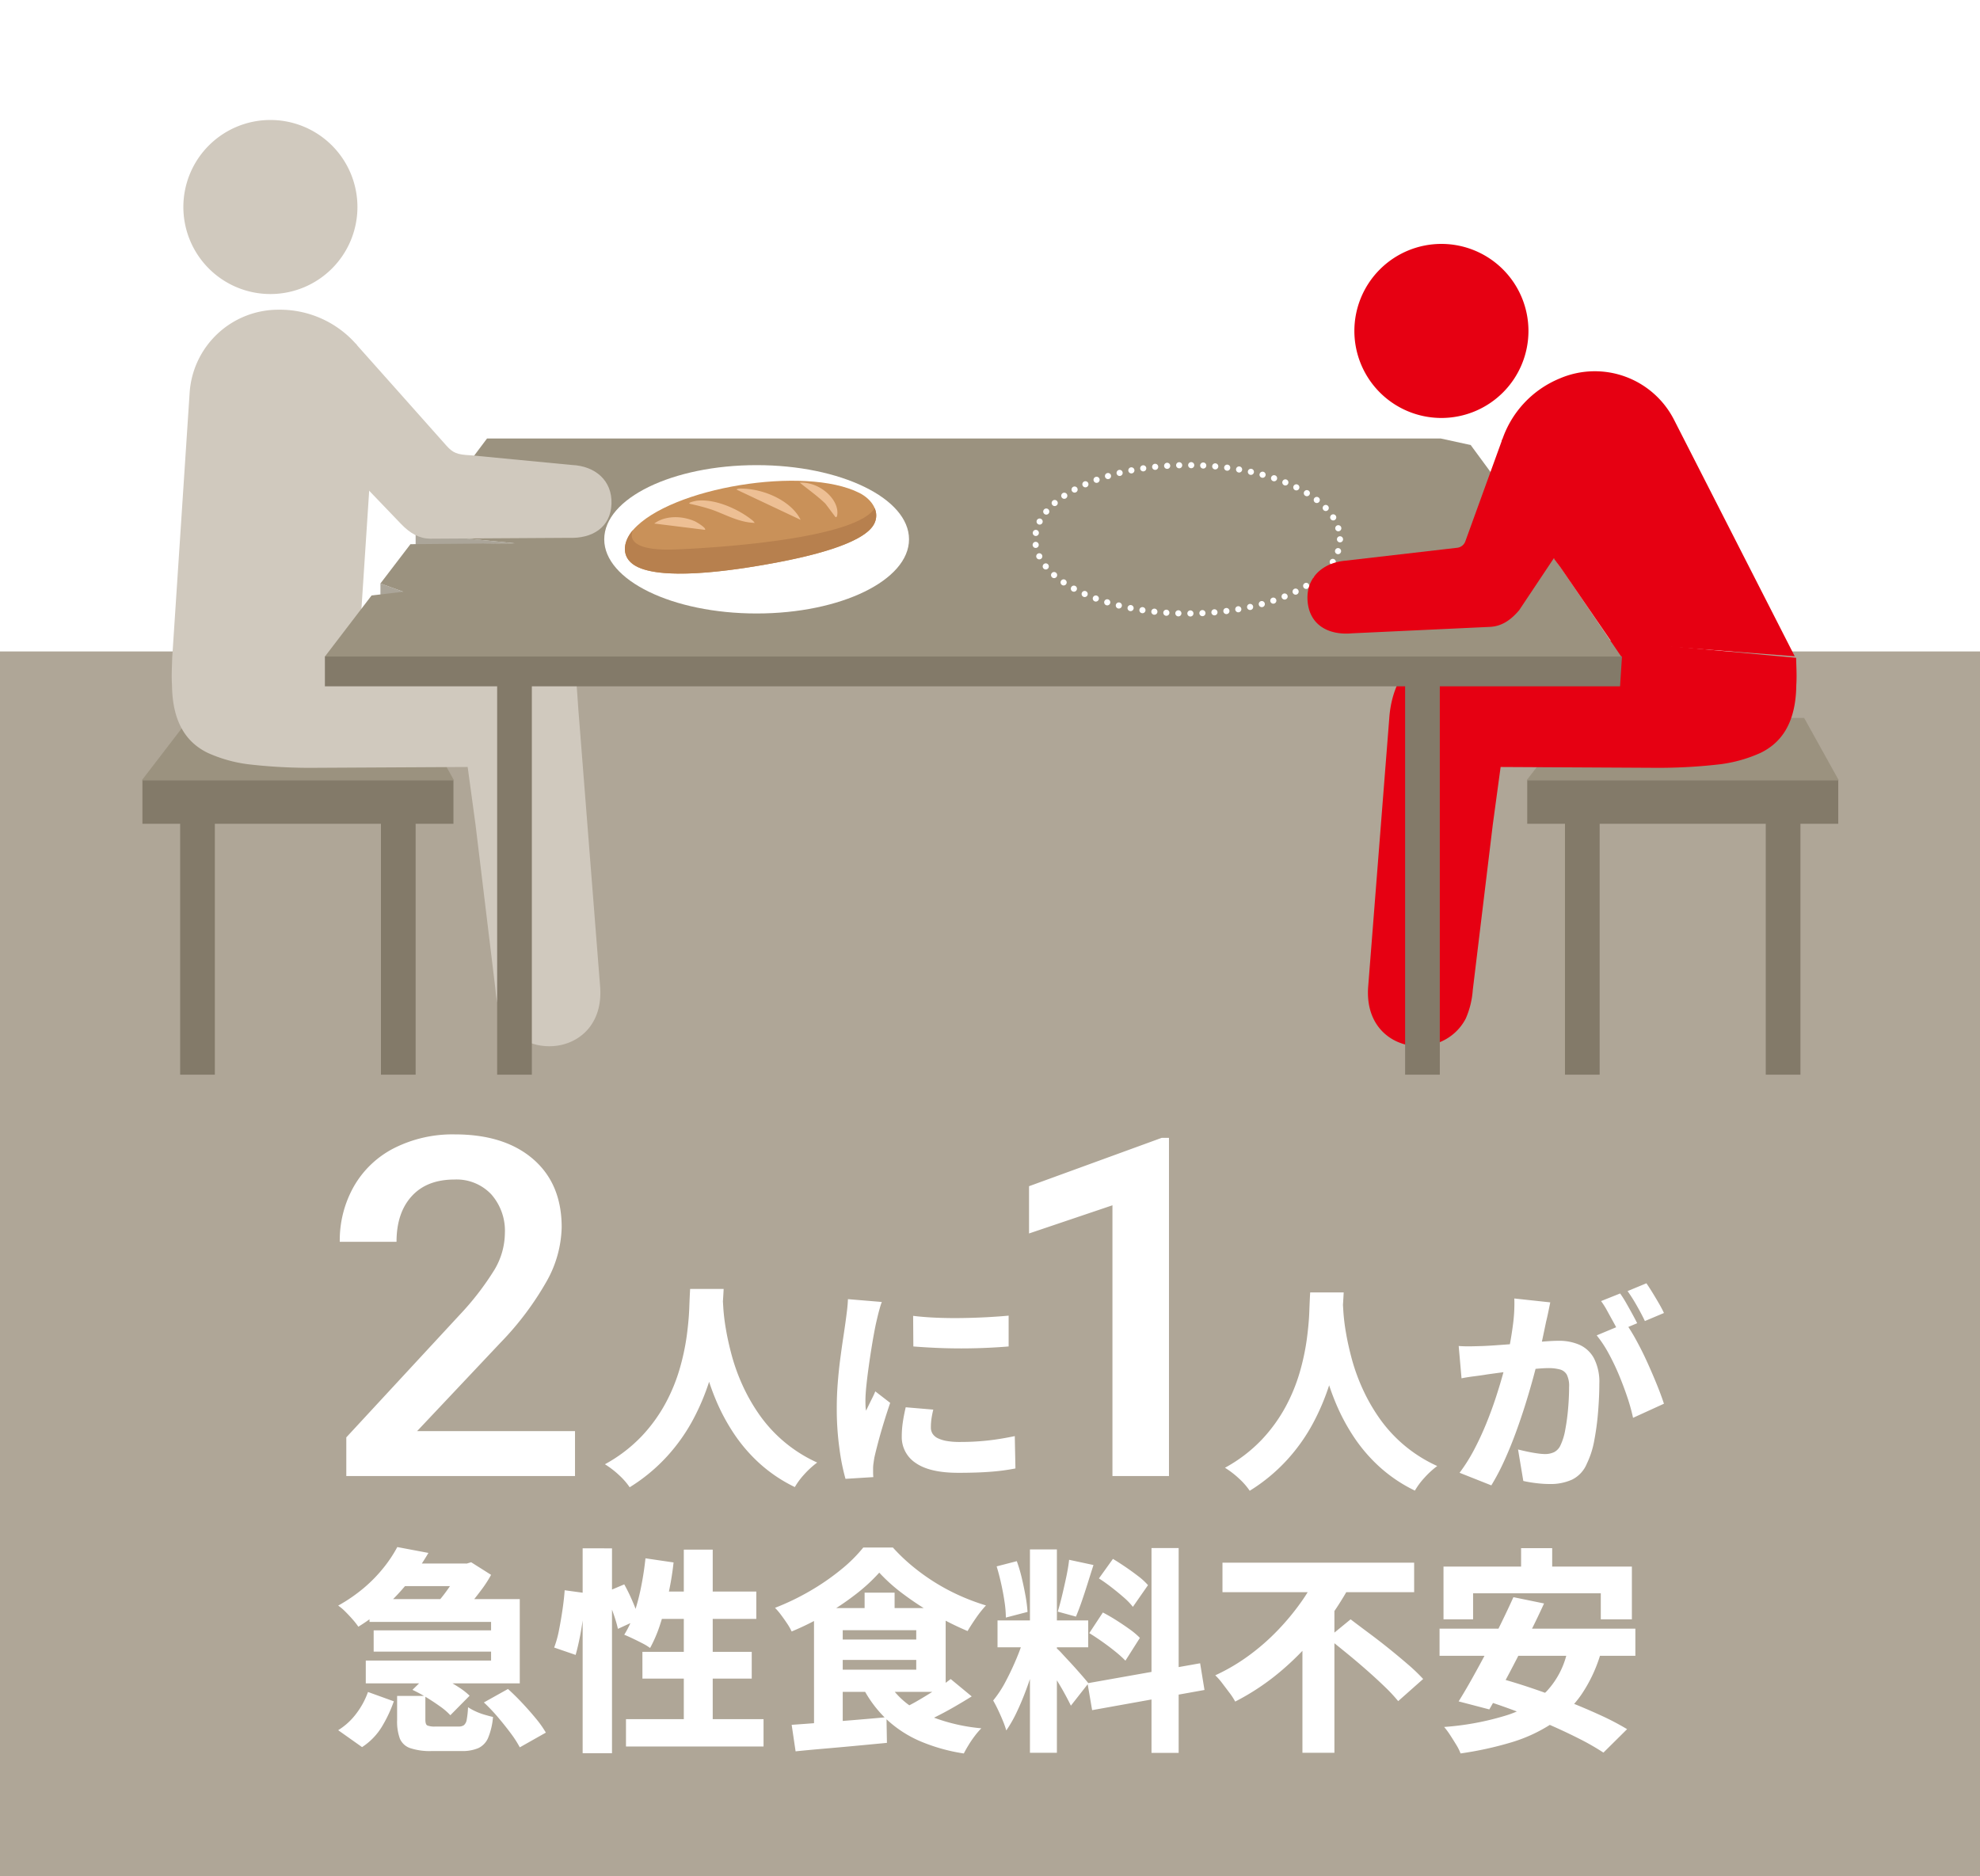 <svg xmlns="http://www.w3.org/2000/svg" width="363" height="344" viewBox="0 0 363 344"><rect x="0" y="0" width="363" height="344" fill="#333333" stroke="none"/><defs><clipPath id="b"><path fill="none" d="M0 0H363V321.998H0z"/></clipPath><clipPath id="a"><path d="M0 0H363V344H0z"/></clipPath></defs><g clip-path="url(#a)"><path fill="#fff" d="M0 0H363V344H0z"/><g transform="translate(0 22)"><path transform="translate(0 97.448)" fill="#afa697" d="M0 0H363V224.55H0z"/><g clip-path="url(#b)"><path d="M72.844 261.665l5.7 1.074a44.036 44.036 0 01-3.355 4.935 40.348 40.348 0 01-4.171 4.556 33.542 33.542 0 01-5.321 4.039 13.441 13.441 0 00-1.045-1.333q-.644-.736-1.346-1.436A8.858 8.858 0 0062 272.4a29.593 29.593 0 004.76-3.283 26.57 26.57 0 003.593-3.7 24.485 24.485 0 002.491-3.761m-5.381 26.582l4.739 1.711a24.688 24.688 0 01-2.19 4.655 11.757 11.757 0 01-3.633 3.741L62 295.245a12.143 12.143 0 003.333-3.064 14.507 14.507 0 002.13-3.939m.281-17.031H95.292v15.444H67.06v-4.179H90.031v-7.083H67.744zm.762 5.729H92.118v3.9H68.506zm3.9-12.256H85.418v4.139H72.4zm.4 24.274h5.18v4.377q0 .836.343 1.035a3.566 3.566 0 001.5.2h4.254a1.6 1.6 0 00.984-.259 1.68 1.68 0 00.5-1.014 16.152 16.152 0 00.24-2.269 9.632 9.632 0 001.325.736 11.681 11.681 0 001.688.637c.587.173 1.11.312 1.565.418a12.763 12.763 0 01-.9 3.84 3.659 3.659 0 01-1.786 1.87 7.473 7.473 0 01-3.093.537H79.149a11.416 11.416 0 01-3.957-.537 3.159 3.159 0 01-1.887-1.751 9.044 9.044 0 01-.5-3.362zm2.812-1.11l3.293-3.222a22.341 22.341 0 012.607 1.213q1.365.736 2.59 1.532a12.532 12.532 0 011.988 1.552L82.562 292.5a11.671 11.671 0 00-1.846-1.592q-1.167-.837-2.491-1.652a25.768 25.768 0 00-2.607-1.408m8.756-23.159h1.205l.8-.239 3.654 2.309a21.857 21.857 0 01-1.746 2.706q-1.07 1.436-2.191 2.785t-2.127 2.387q-.765-.6-1.949-1.353a23.193 23.193 0 00-2.068-1.193 25.653 25.653 0 001.727-2.11q.882-1.194 1.586-2.347a22.106 22.106 0 001.1-1.99zm4.336 25.468l4.418-2.468q1.286 1.155 2.61 2.567t2.49 2.826a19.007 19.007 0 011.847 2.606l-4.779 2.7A19.945 19.945 0 0093.63 295.8q-1.065-1.433-2.35-2.945a31.871 31.871 0 00-2.57-2.7M103.525 269.584l3.775.517q-.08 1.711-.321 3.781t-.622 4.039q-.383 1.968-.823 3.521l-3.937-1.353a19.309 19.309 0 00.884-3.183q.361-1.832.642-3.741t.4-3.581m3.295-7.684H112.2v37.564h-5.381zm4.055 8.117l3.575-1.511a33.511 33.511 0 011.606 3.322 18.506 18.506 0 011.044 3.084l-3.815 1.751q-.2-.916-.562-2.029t-.844-2.348q-.481-1.233-1-2.269m7.47-6.287l5.141.756a53.473 53.473 0 01-.97 5.874q-.644 2.885-1.466 5.411a24.9 24.9 0 01-1.867 4.4 9.878 9.878 0 00-1.406-.856q-.883-.456-1.767-.876t-1.566-.7a17.736 17.736 0 001.807-3.9 39.593 39.593 0 001.284-4.875q.522-2.607.8-5.233m-3.574 29.487h25.22v5.014h-25.22zm3.012-12.336h20.043v4.9h-20.04zm2.369-11.063h18.513v5.015H118.625zm5.221-7.68h5.3v33.983h-5.3zM161.194 266.36a31.848 31.848 0 01-4.276 3.94 50.205 50.205 0 01-5.583 3.761 50.825 50.825 0 01-6.2 3.084 9.993 9.993 0 00-.824-1.452q-.542-.816-1.125-1.592a11.792 11.792 0 00-1.1-1.293 45.132 45.132 0 006.406-3.084 43.3 43.3 0 005.662-3.9 26.954 26.954 0 004.117-4.078h5.421a33.857 33.857 0 003.675 3.5 38.315 38.315 0 004.176 2.985 37.842 37.842 0 004.519 2.387 40.129 40.129 0 004.7 1.751 20.445 20.445 0 00-1.807 2.268q-.885 1.275-1.566 2.428a54.507 54.507 0 01-5.924-2.945 55.517 55.517 0 01-5.763-3.76 31.6 31.6 0 01-4.5-4m-16.063 27.9q2.289-.159 5.14-.378t6-.477q3.151-.26 6.244-.538l.081 4.7q-2.891.277-5.883.557t-5.763.517q-2.772.24-5.1.478zm4.095-21.409H154.5v22.006l-5.262.557zm3.294 0h20.843v15.361H152.518v-4.059h15.461v-7.242H152.518zm0 5.771H169.8v3.74H152.518zm10.4 8.078a14.559 14.559 0 006.445 5.491 33.252 33.252 0 0010.542 2.706 13.219 13.219 0 00-1.185 1.372 19.207 19.207 0 00-1.144 1.672q-.523.855-.884 1.571a33.146 33.146 0 01-7.911-2.208 21.39 21.39 0 01-6-3.82 21.729 21.729 0 01-4.357-5.591zm-4.418-16.674h5.5v5.372h-5.5zm15.782 15.838l3.855 3.184q-1.525.954-3.252 1.949t-3.414 1.831q-1.687.836-3.132 1.432l-3.132-2.865a31.549 31.549 0 003.092-1.592q1.646-.954 3.232-1.99t2.751-1.949M187.86 277.741l2.891 1.433q-.482 2.029-1.144 4.238t-1.466 4.377q-.8 2.169-1.727 4.118a23.312 23.312 0 01-1.928 3.383 17.543 17.543 0 00-.643-1.811q-.4-.974-.863-1.95t-.9-1.73a20.25 20.25 0 002.329-3.562q1.124-2.129 2.048-4.377a31.833 31.833 0 001.406-4.119m-5.145-12.534l3.695-.955a28.019 28.019 0 01.923 3.123q.4 1.692.683 3.283a25.809 25.809 0 01.361 2.9l-3.974 1.037a19.976 19.976 0 00-.242-2.9q-.24-1.632-.622-3.343t-.823-3.143m.16 9.908h16.627v4.928H182.879zm5.945-13.022h4.939v37.286h-4.939zm4.859 18.107a8.593 8.593 0 01.964.934q.6.657 1.345 1.453t1.465 1.612q.725.816 1.286 1.472t.8.975l-3.213 4.1q-.4-.837-1.024-1.991t-1.362-2.362q-.744-1.212-1.426-2.307t-1.245-1.851zm2.329-16.2l4.457.955q-.521 1.631-1.063 3.362t-1.085 3.3q-.543 1.572-1.064 2.8l-3.334-.915q.4-1.312.8-2.984t.763-3.383q.362-1.71.522-3.143m3.373 22.642l20.643-3.661.8 4.894-20.6 3.7zm.321-9.192l2.491-3.781q1.164.6 2.449 1.414t2.45 1.651a13.731 13.731 0 011.888 1.591l-2.652 4.178a19.943 19.943 0 00-1.806-1.631q-1.125-.915-2.39-1.811t-2.43-1.611m1.768-10.028l2.569-3.582q1.125.678 2.35 1.513t2.329 1.69a11.865 11.865 0 011.747 1.613l-2.77 3.979a12.119 12.119 0 00-1.647-1.712q-1.046-.914-2.249-1.849t-2.329-1.652m9.638-5.571h4.979v37.564h-4.979zM241.592 266.52l5.985 2.069a58.787 58.787 0 01-5.442 8.237 52.224 52.224 0 01-7.089 7.4 43.815 43.815 0 01-8.593 5.77 12.253 12.253 0 00-1.065-1.632q-.661-.875-1.325-1.751a11.031 11.031 0 00-1.265-1.432 35.258 35.258 0 006.1-3.581 40.276 40.276 0 005.3-4.617 44.966 44.966 0 004.3-5.172 33.066 33.066 0 003.091-5.293m-17.468-1.99h35.14v5.412h-35.14zm14.658 12.1l5.863-5.769V299.39h-5.863zm4.658 1.711l4.177-3.422q1.566 1.194 3.413 2.567t3.7 2.865q1.846 1.492 3.474 2.9a32.377 32.377 0 012.711 2.606l-4.578 4.059a30.043 30.043 0 00-2.491-2.666q-1.525-1.471-3.313-3.044t-3.612-3.06q-1.828-1.493-3.474-2.806M263.918 276.627h35.9V281.6h-35.9zm.723-11.381h34.537v9.67h-5.7V270.14H270.066v4.776h-5.422zm22.811 14.963l6.064.756a26.785 26.785 0 01-3.615 7.779 20.37 20.37 0 01-5.461 5.332 28.232 28.232 0 01-7.369 3.4 63.279 63.279 0 01-9.3 2.03 8.967 8.967 0 00-.783-1.572q-.545-.894-1.125-1.791a13.629 13.629 0 00-1.105-1.492 50.815 50.815 0 0011.225-2.069 18.136 18.136 0 007.57-4.477 15.4 15.4 0 003.9-7.9m-10-9.352l5.623 1.155q-1.125 2.466-2.43 5.073T278 282.3q-1.346 2.605-2.611 4.934t-2.348 4.2l-5.624-1.472q1.166-1.871 2.47-4.2t2.652-4.875q1.344-2.547 2.61-5.133t2.309-4.895m-6.828 18.424l3.9-3.661q2.852.758 6.1 1.851t6.506 2.368q3.254 1.272 6.164 2.606a48.017 48.017 0 015 2.607l-4.337 4.3a44.835 44.835 0 00-4.6-2.626q-2.751-1.392-5.944-2.765t-6.5-2.587q-3.314-1.214-6.286-2.089m8.234-27.417h5.7v7.48h-5.7zM105.418 248.641H63.489v-7.089L84.262 219.1a51.342 51.342 0 006.4-8.3 13.355 13.355 0 001.9-6.685 10.1 10.1 0 00-2.5-7.129 8.736 8.736 0 00-6.744-2.71q-5.054 0-7.837 3.055t-2.785 8.36H62.29a20.058 20.058 0 012.591-10.164A17.768 17.768 0 0172.29 188.5 23.771 23.771 0 0183.4 186q9.08 0 14.327 4.52t5.247 12.5a21.055 21.055 0 01-2.634 9.7 55.163 55.163 0 01-8.627 11.517L76.467 240.408h28.951zM214.312 248.641H203.948V199l-15.291 5.165V195.5l24.328-8.868h1.327zM126.525 214.339h6.144q-.081 1.71-.281 4.338t-.723 5.849a47.771 47.771 0 01-1.626 6.725 42.3 42.3 0 01-2.952 7 33.414 33.414 0 01-4.719 6.7 32.234 32.234 0 01-6.927 5.75 12.676 12.676 0 00-1.908-2.19 16.742 16.742 0 00-2.63-2.029 27.434 27.434 0 006.747-5.153 28.692 28.692 0 004.377-6.048 32.259 32.259 0 002.59-6.327 42.5 42.5 0 001.286-6.009q.379-2.846.461-5.073t.161-3.542m5.943 1.114q.039.756.141 2.407a37.315 37.315 0 00.482 3.9q.381 2.248 1.084 4.854a35.933 35.933 0 001.948 5.372 33.442 33.442 0 003.073 5.392 26.027 26.027 0 0010.622 8.8 15.992 15.992 0 00-2.39 2.188 13.27 13.27 0 00-1.71 2.309 27.338 27.338 0 01-6.506-4.377 29.467 29.467 0 01-4.719-5.512 36.664 36.664 0 01-3.232-6.049 44.871 44.871 0 01-2.043-6.032 53.366 53.366 0 01-1.144-5.512q-.381-2.566-.542-4.436t-.2-2.785zM161.665 216.726a12 12 0 00-.381 1.174q-.221.777-.4 1.532t-.261 1.114q-.162.717-.4 2.009t-.5 2.946q-.263 1.65-.5 3.381t-.4 3.3q-.16 1.573-.161 2.727c0 .238.006.53.021.875a4.869 4.869 0 00.1.876c.188-.4.375-.789.563-1.174s.382-.777.582-1.175.382-.795.543-1.193l2.73 2.109q-.6 1.75-1.184 3.66t-1.025 3.582q-.442 1.671-.682 2.745c-.054.293-.108.637-.161 1.035a7.333 7.333 0 00-.081.875v.8c0 .319.014.623.04.915l-5.1.319a38.742 38.742 0 01-1.1-5.471 52.991 52.991 0 01-.5-7.541q0-2.27.181-4.576t.462-4.438q.279-2.127.542-3.859t.422-2.885q.12-.875.261-2.01t.18-2.168zm9.437 19.737a17.583 17.583 0 00-.34 1.731 11.22 11.22 0 00-.1 1.532 2.107 2.107 0 00.321 1.174 2.349 2.349 0 00.964.816 6.178 6.178 0 001.626.5 13.573 13.573 0 002.39.179 46.486 46.486 0 005.06-.259q2.369-.258 5.02-.815l.121 5.93a38.385 38.385 0 01-4.479.6q-2.508.2-6 .2-5.22 0-7.791-1.791a5.658 5.658 0 01-2.57-4.894 17.67 17.67 0 01.182-2.507q.18-1.273.542-2.825zm-3.694-17.19q1.927.239 4.257.338t4.759.059q2.43-.037 4.638-.159t3.856-.278v5.65q-1.889.161-4.137.259t-4.559.1q-2.309 0-4.557-.1t-4.217-.259zM240.2 214.976h6.144q-.081 1.71-.281 4.338t-.723 5.849a47.769 47.769 0 01-1.626 6.725 42.3 42.3 0 01-2.952 7 33.448 33.448 0 01-4.719 6.705 32.234 32.234 0 01-6.927 5.75 12.677 12.677 0 00-1.908-2.19 16.743 16.743 0 00-2.63-2.029 27.434 27.434 0 006.747-5.153 28.692 28.692 0 004.377-6.048 32.259 32.259 0 002.59-6.327 42.5 42.5 0 001.286-6.009q.38-2.846.461-5.073t.161-3.542m5.943 1.114q.039.756.141 2.407a37.31 37.31 0 00.482 3.9q.381 2.248 1.084 4.854a35.933 35.933 0 001.948 5.372 33.442 33.442 0 003.073 5.392 26.03 26.03 0 0010.622 8.794 15.988 15.988 0 00-2.39 2.2 13.29 13.29 0 00-1.707 2.309 27.34 27.34 0 01-6.506-4.377 29.467 29.467 0 01-4.719-5.512 36.663 36.663 0 01-3.232-6.049 44.938 44.938 0 01-2.049-6.028 53.368 53.368 0 01-1.144-5.512q-.381-2.566-.542-4.436t-.2-2.785zM267.427 224.8q1.123.08 2.228.06t2.269-.06q1-.039 2.41-.141l2.991-.217q1.587-.12 3.173-.259t2.952-.239q1.365-.1 2.289-.1a9.31 9.31 0 013.875.755 5.649 5.649 0 012.631 2.487 9.535 9.535 0 01.964 4.637q0 2.309-.22 5.073a49.082 49.082 0 01-.7 5.293 16.32 16.32 0 01-1.365 4.277 5.659 5.659 0 01-2.691 2.925 9.528 9.528 0 01-4.1.816 20.534 20.534 0 01-2.49-.161 22.61 22.61 0 01-2.369-.4l-.964-5.771q.8.2 1.747.4t1.807.317a10.451 10.451 0 001.345.12 3.866 3.866 0 001.727-.358 2.612 2.612 0 001.165-1.272 11.05 11.05 0 00.863-2.827 38.642 38.642 0 00.523-3.879q.18-2.09.18-3.959a4.631 4.631 0 00-.422-2.269 2.059 2.059 0 00-1.285-.954 8.009 8.009 0 00-2.108-.24q-.844 0-2.39.14t-3.272.319q-1.728.177-3.213.377t-2.329.319q-.926.159-2.33.337t-2.37.379zm16.786-8q-.161.8-.361 1.771t-.4 1.771q-.2.954-.421 2.01t-.442 2.069q-.221 1.014-.422 1.97-.4 1.709-1.024 4.017t-1.445 4.954q-.824 2.649-1.808 5.334t-2.13 5.2a40.724 40.724 0 01-2.35 4.457l-5.823-2.309a30.558 30.558 0 002.671-4.237q1.224-2.328 2.229-4.8t1.787-4.875q.783-2.406 1.345-4.476t.883-3.581q.563-2.748.884-5.252a29.06 29.06 0 00.241-4.736zm13.856 3.82a34.211 34.211 0 011.967 3.224q1.044 1.908 2.008 4.038t1.767 4.119q.8 1.989 1.245 3.382l-5.662 2.586a35 35 0 00-1.044-3.759q-.684-2.049-1.567-4.159a41.645 41.645 0 00-1.927-4 21.178 21.178 0 00-2.129-3.2zm-1.045-5.452a19.394 19.394 0 011.1 1.732q.582 1.014 1.125 2.008t.9 1.712l-3.487 1.475c-.267-.559-.582-1.16-.943-1.811s-.723-1.306-1.084-1.969a14.735 14.735 0 00-1.105-1.751zm4.819-1.869q.522.756 1.145 1.771t1.184 1.989q.563.975.884 1.69l-3.494 1.474q-.6-1.273-1.486-2.825a29.539 29.539 0 00-1.686-2.666z" fill="#fff"/><path d="M83.227,121.076H26l8.775-11.438h42.1Z" fill="#9b927f"/><path transform="translate(26.111 121.075)" fill="#837a69" d="M0 0H57.02V7.969H0z"/><path transform="translate(33.029 127.689)" fill="#837a69" d="M0 0H6.359V47.361H0z"/><path transform="translate(69.84 127.689)" fill="#837a69" d="M0 0H6.359V47.361H0z"/><path d="M337.11,121.076H279.883l8.775-11.438h42.1Z" fill="#9b927f"/><path transform="translate(279.993 121.075)" fill="#837a69" d="M0 0H57.02V7.969H0z"/><path transform="translate(286.912 127.689)" fill="#837a69" d="M0 0H6.359V47.361H0z"/><path transform="translate(323.723 127.689)" fill="#837a69" d="M0 0H6.359V47.361H0z"/><path d="M65.395,41.218a18.609,18.609,0,0,0-14.353-6.43,16.3,16.3,0,0,0-16.28,15.3L31.57,98.61c-.054,1.972-.145,3.356-.036,5.029.081,7.28,3.02,10.69,6.557,12.408a25.892,25.892,0,0,0,7.289,2.072,97.569,97.569,0,0,0,11.5.669l28.86-.154L87.178,129.2l3.668,30.32a15.849,15.849,0,0,0,1.285,5.236c4.377,8.4,18.947,6.376,17.88-6.005l-3.88-49.4c-.479-5.608-.5-14.756-4.285-16.592-10.175-3.193-24.641-1.945-36-2.279l.038,4.952,1.8-27.449" fill="#d0c9be"/><path d="M329.286,98.61c.053,1.972.144,3.356.035,5.029-.081,7.28-3.02,10.69-6.557,12.408a25.859,25.859,0,0,1-7.289,2.072,97.57,97.57,0,0,1-11.5.669l-28.86-.154L273.678,129.2l-3.668,30.32a15.825,15.825,0,0,1-1.285,5.236c-4.377,8.4-18.947,6.376-17.88-6.005l3.88-49.4c.479-5.608,3.112-9.913,6.893-11.749,10.173-3.192,21.534-1.944,32.892-2.279l.462.109" fill="#e60012"/><path d="M59.564,98.352v5.485H297.01l.355-5.485Z" fill="#837a69"/><path d="M69.746 84.978v4.758L73.929 86.5zM76.2 75.828v2.206l18.2-.415z" fill="#aba599"/><path d="M285.016,80.53,269.628,59.6l-5.5-1.2H89.291L76.2,75.827l18.2,1.792-19.151.163-5.5,7.2L73.933,86.5l-5.809.684-8.559,11.2H297.224L286.11,82.018Z" fill="#9b927f"/><path d="M33.616,15.957A15.957,15.957,0,1,0,49.573,0,15.957,15.957,0,0,0,33.616,15.957" fill="#d0c9be"/><path d="M280.216,38.68a15.957,15.957,0,1,1-15.957-15.957A15.957,15.957,0,0,1,280.216,38.68" fill="#e60012"/><path transform="translate(91.145 102.285)" fill="#837a69" d="M0 0H6.359V72.765H0z"/><path transform="translate(257.605 102.285)" fill="#837a69" d="M0 0H6.359V72.765H0z"/><path d="M166.654,76.886c0,7.511-12.508,13.6-27.938,13.6s-27.939-6.088-27.939-13.6,12.509-13.6,27.939-13.6,27.938,6.088,27.938,13.6" fill="#fff"/><path d="M157.546,68.378c2.411,1.217,3.91,3.616,2.625,5.838-2.146,3.713-12.794,5.97-17.473,6.865-6.279,1.2-20.022,3.476-25.644.951-3.354-1.506-2.947-4.639-.979-6.875,6.854-7.784,31.473-11.826,41.471-6.779" fill="#c99159"/><path d="M153.188 72.836c.278-.047.281-.239.307-.421.407-2.815-3.244-6.128-6.865-5.91 1.584 1.277 3.268 2.459 4.7 3.849zM146.781 73.318c-1.569-3.258-6.286-5.59-10.587-5.728-.288-.01-1.018-.058-1.149.188zM138.04 73.488c-2.354-1.959-6.71-4.059-10.223-3.686-.316.034-2.044.411-1.238.6a37.619 37.619 0 014 1.073c2.507.9 4.96 2.341 7.824 2.4-.162-.1-.223-.272-.358-.384M129.246 75.15c.323-.322-1.542-1.43-1.9-1.586-2.336-1.017-5.376-1.07-7.4.43z" fill="#edbf94"/><path d="M117.055,82.033c5.622,2.525,19.365.25,25.644-.951,4.679-.9,15.327-3.153,17.473-6.865a3.319,3.319,0,0,0,.188-3.036c-3.362,5.339-26.569,7.172-36.552,7.564-10.185.4-7.732-3.588-7.732-3.588-1.968,2.236-2.375,5.37.979,6.876" fill="#b7804e"/><path d="M67.511,67.8l5.96,6.213c1.737,1.827,3.419,2.741,5.418,2.759l25.367-.154c4.314.172,7.678-1.89,7.85-6.2s-2.994-6.991-7.308-7.163L86.287,61.478c-2.515-.117-3.238-.425-4.459-1.782C76.221,53.411,71.219,47.74,65.223,41.038" fill="#d0c9be"/><path d="M245.666,76.886c0,7.511-12.508,13.6-27.938,13.6s-27.939-6.088-27.939-13.6,12.509-13.6,27.939-13.6S245.666,69.375,245.666,76.886Z" fill="none" stroke="#fff" stroke-linecap="round" stroke-linejoin="round" stroke-width="1.126" stroke-dasharray="0 2.206"/><path d="M284.961,80.54l-9.67-21.562A18.608,18.608,0,0,1,285.936,47.4a16.305,16.305,0,0,1,21,7.624l22.1,43.313-33.534-2.56L286.08,82.028Z" fill="#e60012"/><path d="M285.99,78.675,278.506,89.9c-1.638,1.915-3.27,2.916-5.265,3.039L247.9,94.122c-4.3.4-7.767-1.485-8.165-5.78s2.623-7.138,6.922-7.536l20.5-2.369a1.8,1.8,0,0,0,1.484-1.172l6.8-18.757Z" fill="#e60012"/></g></g></g></svg>